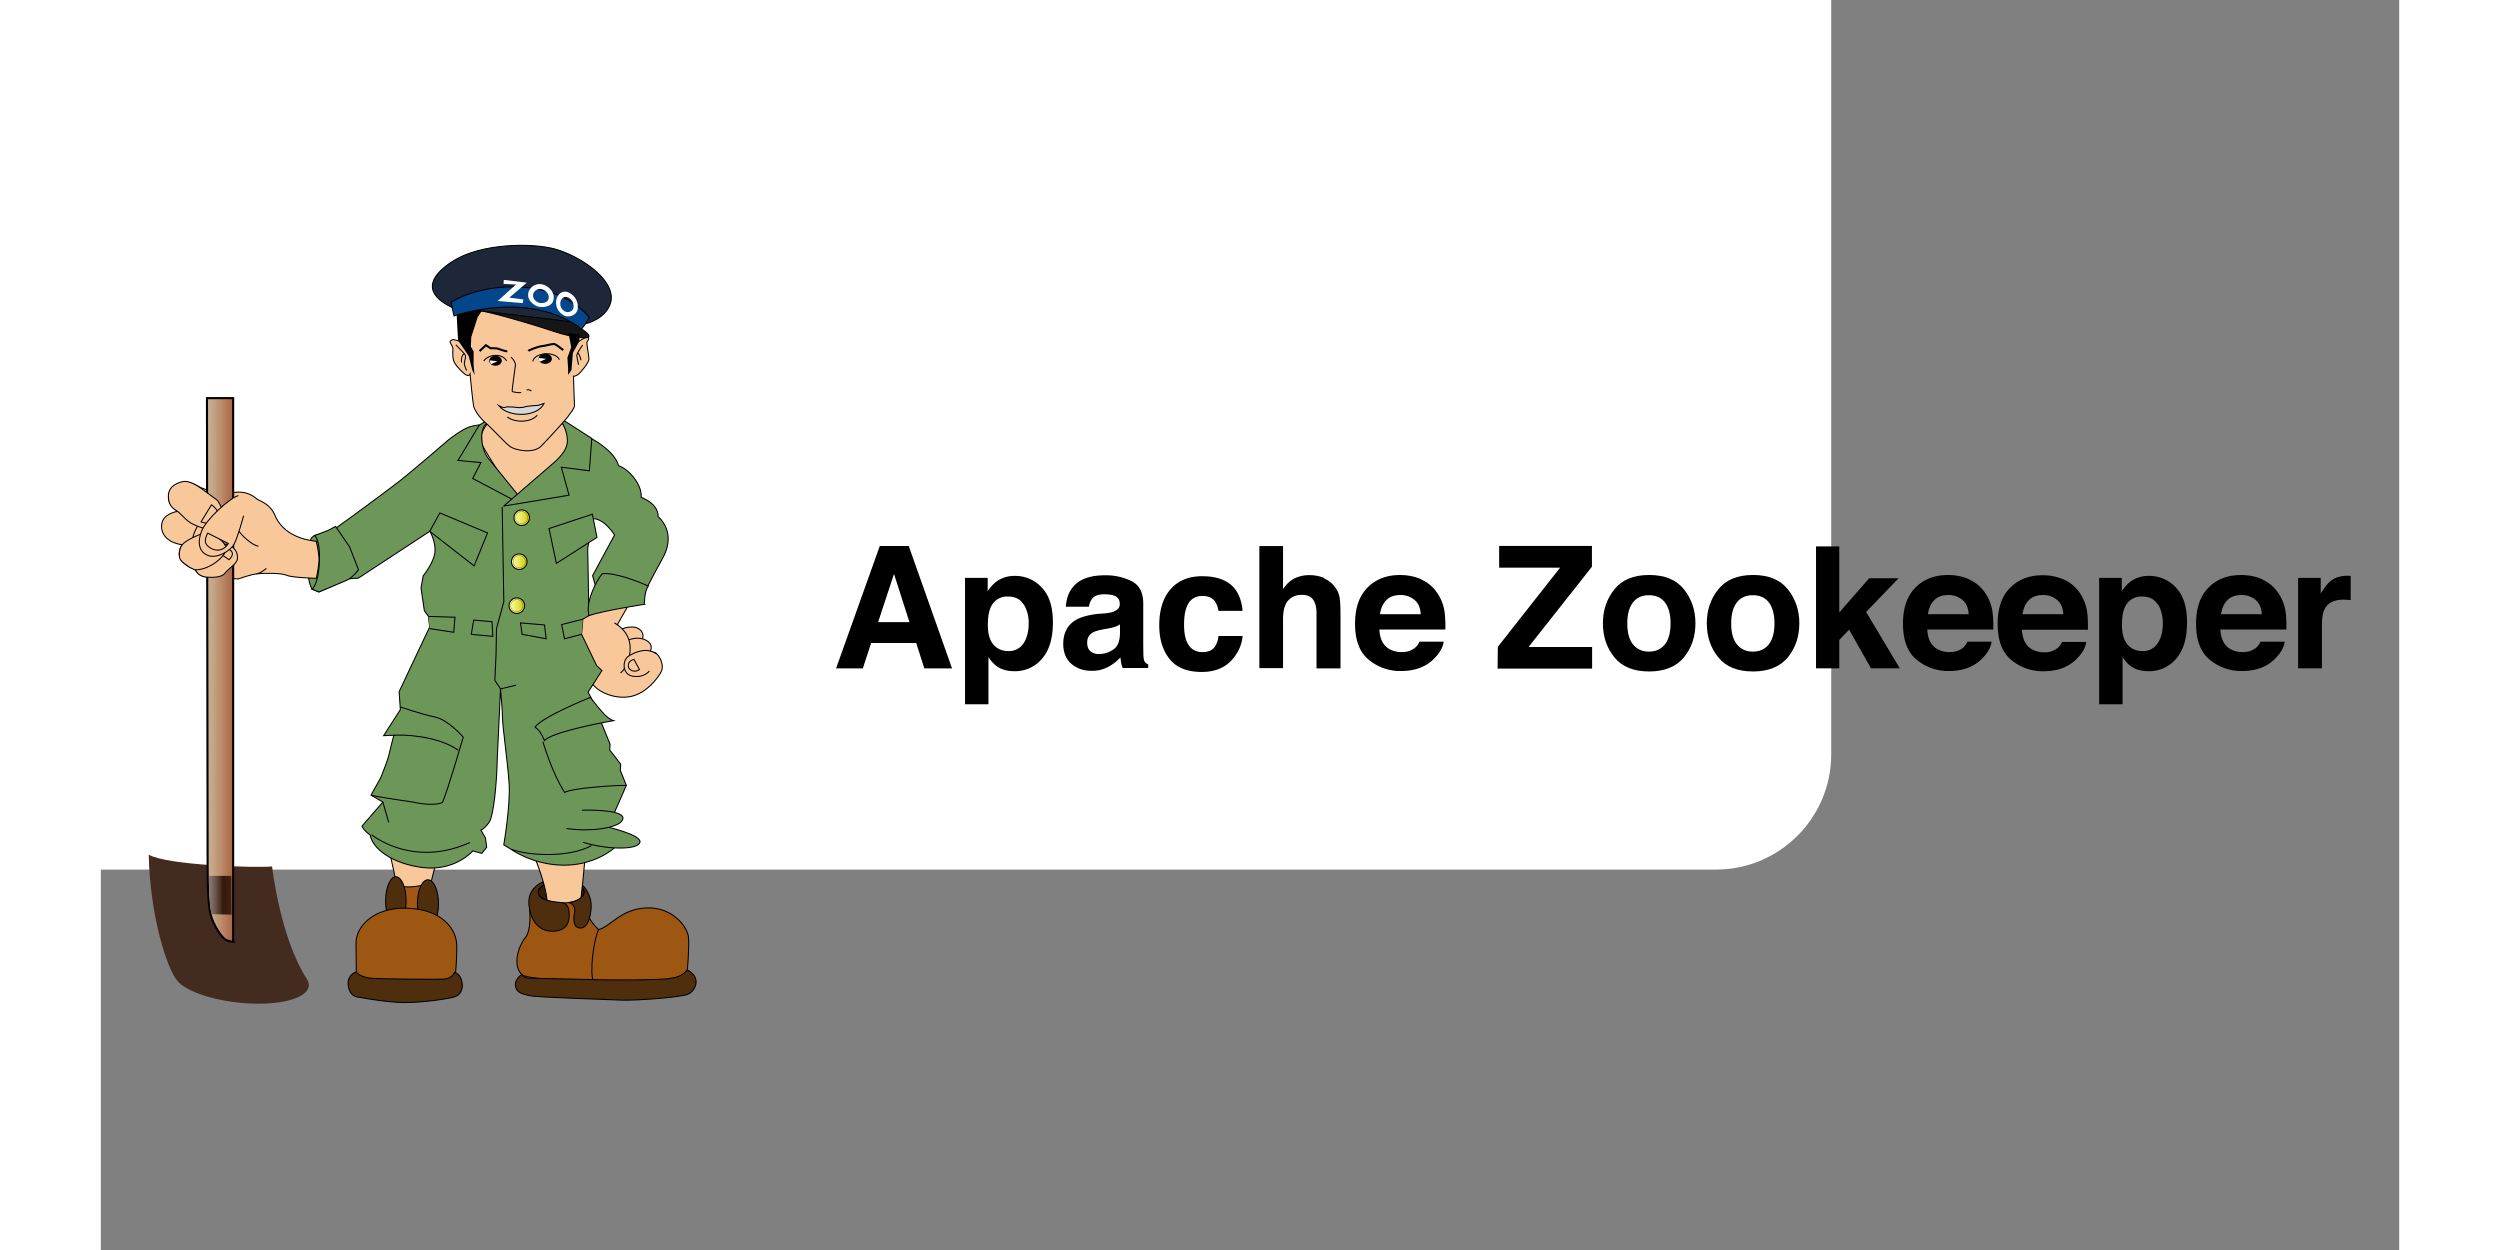<?xml version="1.0" ?>
<svg xmlns="http://www.w3.org/2000/svg" xmlns:ns1="http://www.w3.org/1999/xlink" width="120" height="60" viewBox="45.02 22.32 99.59 54.163">
  <rect x="45.02" y="22.32" width="99.59" height="54.163" fill="#808080" stroke="none"/>
  <rect width="120" height="60" rx="5" fill="white"/>
  <style>.I{stroke-width:.5}.J{stroke-miterlimit:10}.K{stroke:#000}.L{fill:none}.M{fill:#f9c89a}.N{fill:#4f2e0e}.O{fill:#6d9758}.P{stroke-width:.1}</style>
  <g transform="translate(-1.203)">
    <g transform="matrix(.091 0 0 .091 38.899 30.061)">
      <g class="K I">
        <ellipse cx="299.73" cy="339.813" rx="10.957" ry="5.14" fill="#331e09"/>
        <g stroke-miterlimit="10">
          <path d="M217.706 319.453s4.363 18.614 4.944 24.142 11.635 8.145 12.798 1.745 5.236-22.105 5.236-22.105zm69.518 4.072s5.816 13.962 5.816 21.814 13.96 9.017 15.125 3.78 2.908-25.887 2.908-25.887z" class="M"/>
          <path d="M234.77 336.03c-2.327.97-8.92 1.746-11.44.777s.195 9.113.97 12.217 8.92 2.52 8.92 2.52z" fill="#a15813"/>
        </g>
        <g class="N">
          <ellipse cx="220.979" cy="344.03" rx="4.872" ry="11.636"/>
          <ellipse cx="236.249" cy="345.268" rx="5.018" ry="11.416"/>
        </g>
        <g stroke-miterlimit="10">
          <path d="M202.145 377.77L202 364.1c-.145-7.562 7.854-17.16 24.142-16.725s23.85 9.453 23.85 18.18-.728 15.707-1.6 17.452-42.6 2.327-44.2.728-2.036-5.964-2.036-5.964z" fill="#9e5613"/>
          <path d="M202.145 389.55c-2.763-.727-3.78-3.636-3.927-6.398s2.182-5.1 3.927-5.382c1.308 1.746 3.926 2.474 6.253 2.9s32.14.727 35.63.436 4.363-2.326 4.946-3.197c2.473.87 3.5 3.488 3.635 5.96s-1.018 4.8-3.5 5.673-15.562 2.9-24.578 2.763-22.396-2.764-22.396-2.764z" class="N"/>
          <path d="M310.638 342.43s-7.854 4.653-17.9 1.164c-6.544-.873-8.3-.873-8.145 2.327s1.02 11.926-2.035 15.56-6.255 13.1-1.6 17.452 71.988 3.927 74.607 3.2 4.218-5.382 4.218-5.382.87-9.9.58-15.124-7.562-14.834-19.925-14.397-17.45 9.162-22.978 10.325c-4.654-4.362-6.4-9.452-6.4-10.472s-.434-4.653-.434-4.653z" fill="#9e5613"/>
          <path d="M295.585 358.355c4.363 0 7.5-1.963 7.854-6.472s-.727-6.98-3.928-7.198-7.126-.873-9.016-2.108-2.1-3.5-1.3-4.437 2.18-1.817 2.18-1.817l-.5-1.38s-7.2 2.763-6.544 10.47 4.508 12.943 11.27 12.943zm7.927-13.67c2.398.945 2.907 2.764 2.545 4.727s-1.164 7.636 2.98 7.417 5.236-8.3 4.873-11.998-2.764-7.272-3.854-8.145l-.218 1.1s.824.58.85 2.036-2.45 4.216-7.175 4.872z" class="N"/>
          <path d="M317.473 357.556c-2.23 4.85-4.363 20.363-2.424 24.626" class="L"/>
          <path d="M280.97 378.935s-3.346 2.036-3.054 5.234 2.763 3.928 6.4 4.8 38.103 1.9 44.356 2.18 27.632-1.3 31.268-2.763 6.836-7.854-.145-11.636c-2.765 3.055-4.945 3.637-9.454 4.22s-25.597.727-34.322.436l-31.995-.727c-2.18-.146-3.053-1.745-3.053-1.745z" class="N"/>
        </g>
        <g stroke-miterlimit="10" class="M">
          <path d="M265.554 115.412c-1.02 1.163-5.817 6.7-3.5 11.343s15.56 25.015 15.56 25.015 29.232-14.834 28.36-21.815-6.836-15.27-6.836-15.27zm71.9 105.63c.97-.97 3.1-5.72-2.618-7.466-4.556-.582-7.853 1.552-8.822 2.62s2.035 6.787 3.877 6.98 7.563-2.133 7.563-2.133z"/>
          <path d="M341.42 226.28c.873-1.26 2.715-4.46-1.55-6.593s-9.988.098-11.442 2.327 2.424 7.175 3.2 7.175 9.792-2.9 9.792-2.9z"/>
          <path d="M331.87 202.816l-5.38 9.454s3.005 3.927 4.168 8.87-.776 6.7.872 6.4 11.248-2.908 13.1-1.746 4.363 5.915 2.618 9.114-6.787 9.792-13.865 11.538-15.608-1.455-18.8-5.915-8.24-18.8-8.436-21.33 3.2-10.18 3.2-10.18l13.186-5.914z"/>
          <path d="M325.035 211.542c2.423 1.357 6.303 4.363 7.27 9.502s-1.066 11.635-4.362 14.35"/>
          <path d="M341.7 234.423s-2.328 3.298-7.758 2.52-5.04-7.562-2.424-9.404 6.786-3.296 9.6-2.812 4.167 1.745 4.167 1.745"/>
          <path d="M334.343 228.897l2.617 4.848s-1.65 1.357-3.588.484-1.94-2.327-1.455-3.587 2.426-1.745 2.426-1.745z"/>
        </g>
        <g stroke-miterlimit="10" class="O">
          <path d="M314.466 123.992s10.764 5.672 12.5 12.653c5.235 1.745 11.392 9.428 10.8 15.052 5.623 2.327 8.12 5.587 8.12 9.27 3.104 2.715 7.744 9.678 2.12 19.76s-8.927 17.055-8.927 17.055l-22.495-1.944-1.94-6.8 10.47-19.392s-4.654-7.562-10.085-7.757c-1.356 5.817-2.714 14.155-2.714 14.155l.58 31.995-2.908 1.745-.582 7.175 7.175 14.93 2.52 2.327-6.594 10.278 1.553 2.9 8.92 21.912-.194 2.715 5.237 6.786-.195 2.908 2.9 7.175-5.624 12.798-3.5 6.98 3.297 10.083s-9.113 8.34-24.24 8.145-25.4-7.95-25.4-7.95l-2.908-1.744s3.297-19.002 2.52-29.668-3.104-26.76-3.104-30.444-.97-14.155-.97-14.155l-1.553 33.546c-.193 11.247-1.745 26.565-3.683 29.667s-4.072 4.072-4.072 4.072l2.132 3.686.582 4.458-2.327 2.9-4.267-1.165s-8.337 9.697-23.462 7.953-24.432-9.308-25.402-15.514c-3.5-2.52-3.878-4.266-3.878-4.266l9.9-11.44-5.624-3.296 4.654-8.34s3.297-8.145 3.878-10.86 2.327-9.307 2.327-9.307l-4.848.193 7.95-12.4-.58-8.533 14.542-30.83-.582-5.042-1.95-2.715-1.587-10.762 1.02-5.818s5.03-6.107 5.6-11.15-2.417-10.083-2.417-10.083l-33.98 22.3-4.87.388-13.973 6.205-3.303-1.358s-1.166-1.938-1.554-5.04-.001-17.064 1.162-19.003 3.877-1.94 3.877-1.94 4.46-.775 7.95-3.103 25.014-18.228 30.25-22.3 23.463-19.778 23.463-19.778 6.205-4.848 9.695-6 5.815-.97 5.815-.97l.195 16.677 15.706 17.8 17.065-10.23 13.574-12.604z"/>
          <path d="M262.936 115.993l-2.327 1.455-10.036 16.724 10.9 1.02-3.927 7.562 20.65 10.907 1.744-2.036-14.98-18.47c-3.5-4.363-4.5-14.107-.582-16.725s-1.453-.437-1.453-.437"/>
          <path d="M272.242 155.915l31.196-5.2-3.673-13.3 13.344 1.7 1.164-15.417-13.816-8.87-1.3-.145s3.346 4.363 3.5 9.744-4.798 9.453-8.87 12.943l-21.525 18.543zm25.16 27.268l-3.5-16.58 20.652-6.834 2.182 11.052zm-25.8-26.905l.776 45.18-3.493 12.798-.2 12.4-.582 12.216 2.715 4.072 7.368-1.746m14.35-22.104l-.777-6.592-11.44-.97.774 5.43z"/>
          <path d="M310.008 209.797l-10.084 2.52 1.357 6.786 8.145-2.132m-52.55.001l1.164-6.787 8.726.775.386 6.98zm-20.36-8.532l12.604.388-.582 7.174-11.44-1.745m27.536-45.57l-22.688-9.5-4.848 8.726 21.135 16.482zm74.653 33.983s0-6.254 1.9-8.726c-4.654-2.037-15.852-6.544-21.96-5.817-2.9 3.5-8.094 13.67-6.302 19.924 6.737-2.327 26.37-5.38 26.37-5.38zm-147.032-37.085l6.7 9.744 4.218 10.908s-2.618 3.635-5.526 4.944-13.283 5.624-13.283 5.624l-3.296-1.358s3.054-1.938 3.5-13-2.326-12.507-2.326-12.507l6.544-2.473zm98.75 102.53s4.217 14.688 10.326 24.143c3.053-2.035 24.287-3.5 29.426-3.345"/>
        </g>
        <g stroke-miterlimit="10">
          <path d="M209.174 293.566c3.878 1.018 20.312 3.344 20.312 3.344s8.872 2.182 13.67.146c2.472-5.527 9.9-31.123 9.9-31.123s-7.126-8.3-13.525-9.598-16.433-4.8-16.433-4.8" class="L"/>
          <path d="M220.033 265.062c3.5-.437 20.796 0 30.686 7.125" class="O"/>
          <path d="M214.797 296.862l2.764 9.647" class="L"/>
          <path d="M209.416 312.472c6.544 4.653 23.706 13.963 46.83 3.637" class="O"/>
          <path d="M276.025 319.308c7.997 3.198 27.775 4.07 38.103-1.745" class="L"/>
        </g>
        <g stroke-miterlimit="10" class="O">
          <path d="M310.056 315.963c10.324 3.345 25.306 3.927 27.05.3S321.64 308.7 321.64 308.7"/>
          <path d="M302.202 309.418c12.65 1.9 26.905-.582 26.905-4.945s-19.488-3.78-19.488-3.78m3.926-53.666c4.22 5.1 7.418 9.9 11.054 11.054-8.726 1.454-29.668 5.817-32.868 9.45-1.453-3.344-2.617-5.1-4.507-6.398 3.78-5.1 26.32-14.107 26.32-14.107z"/>
        </g>
        <path d="M183.093 172.7c-5.236-.582-15.998-2.763-19.924-12.943-2.472-5.1-6.544-5.962-8.435-7.272-2.473-2.18-5.963-3.78-10.908-3.054s-12.798-.437-17.743-3.345-10.18-1.018-11.925 1.455-1.9 5.962-.146 7.853l2.9 3.055s-6.835 1.018-7.417 6.108 3.054 7.562 5.38 8.58 4.363 1.164 4.363 1.164-2.617 3.5-.727 6.834 6.545 4.8 6.545 4.8 2.18 3.054 4.508 3.5 16.434 1.164 16.434 1.164 5.816-2.18 9.162-2.472 11.198-.437 13.816.727 14.107 1.454 14.107 1.454 1.454-6.254 1.3-9.6-1.308-8-1.308-8z" class="J M"/>
      </g>
      <linearGradient id="A" gradientUnits="userSpaceOnUse" x1="103.3" y1="357.36" x2="179.524" y2="357.36">
        <stop offset="0" stop-color="#442b1f"/>
        <stop offset="1" stop-color="#442b1f"/>
      </linearGradient>
      <path d="M162.055 327.5c-7.95.775-50.222-.582-58.754-5.624.582 29.087 8.726 54.876 13.96 60.5s21.524 10.47 38.395 10.47 27.212-5.067 22.88-11.828c-12.8-19.973-16.483-53.52-16.483-53.52z" fill="url(#A)"/>
      <linearGradient id="B" gradientUnits="userSpaceOnUse" x1="131.029" y1="233.936" x2="143.5" y2="233.936">
        <stop offset="0" stop-color="#c8b091"/>
        <stop offset=".199" stop-color="#c5a788"/>
        <stop offset=".529" stop-color="#bc8e6e"/>
        <stop offset=".948" stop-color="#ad6745"/>
        <stop offset=".994" stop-color="#ab6240"/>
      </linearGradient>
      <path d="M143.5 363.373V104.5h-12.47l.313 222.514c0 11.053.314 19.196 1.57 23.852s5.293 10.762 7.177 11.634 3.412.873 3.412.873z" fill="url(#B)" class="J K"/>
      <linearGradient id="C" gradientUnits="userSpaceOnUse" x1="131.998" y1="341.231" x2="142.76" y2="341.231">
        <stop offset="0" stop-color="#88786f"/>
        <stop offset=".105" stop-color="#806f66"/>
        <stop offset=".281" stop-color="#6b574c"/>
        <stop offset=".503" stop-color="#493023"/>
        <stop offset=".622" stop-color="#34180a"/>
        <stop offset="1" stop-color="#3e2316"/>
      </linearGradient>
      <path d="M142.663 332h-10.665s0 15.88 1.357 18.207l9.405.253z" fill="url(#C)"/>
      <g stroke-miterlimit="10" class="I K M">
        <path d="M127.345 163.938s-3.2 5.526-3.006 7.27 6.206.486 6.593-1.745-3.587-5.526-3.587-5.526zm3.1 25.8c2.62.145 7.417.437 9.163-1.892s5.962-4.508 5.962-7.125-.727-4.072-3.344-6.108-15.416 2.9-16.144 4.217-1.745 4.945-1.308 5.963 1.308 2.9 2.617 3.78 3.054 1.164 3.054 1.164z"/>
        <path d="M138 178.965l3.5 2.472s3.5-2.763.292-4.8-4.072 1.018-4.072 1.018z"/>
        <path d="M123.078 185.267c1.745.485 1.553 1.65 6.012.485s9.5-5.042 10.956-8.532-6.7-9.2-10.083-8.435-9.2 3.587-10.714 5.526-1.793 5.72-.824 7.174 4.653 3.782 4.653 3.782zm15.802-27.05c-1.066-1.55-2.132-4.654-3.5-5.527s-5.816-4.363-7.174-5.235-5.527-4.072-9.114-3.103-6.883 3.006-6.4 7.853 3.587 5.333 5.235 6.98 3.976 3.976 5.333 4.75 5.235 2.618 8.144 2.9 5.72-1.552 6.787-3.394.678-5.235.678-5.235z"/>
        <path d="M133.162 155.3l-4.944 8.144s5.396 2 7.368-.97c2.714-4.072-2.424-7.174-2.424-7.174z"/>
        <path d="M146.008 150.897c-4.364 1.3-15.27 11.343-17.452 16.725s-1.454 10.035 2.9 11.78 10.762-2.18 12.507-5.38 4.508-13.525 4.508-13.525m-17.054 8.3l9.792 4.944s-1.455 2.714-4.46 3.103-6.398-2.036-6.496-4.072 1.163-3.975 1.163-3.975zm14.93-.873c.97 1.745 6.302 6.787 9.2 7.078m-.862 13.185c2.036-.484 3.394-1.648 4.654-2.618"/>
      </g>
      <linearGradient id="D" gradientUnits="userSpaceOnUse" x1="277.188" y1="161.441" x2="284.604" y2="161.441">
        <stop offset="0" stop-color="#f8fb9b"/>
        <stop offset=".126" stop-color="#f5f892"/>
        <stop offset=".334" stop-color="#efef78"/>
        <stop offset=".601" stop-color="#e3e14f"/>
        <stop offset=".911" stop-color="#d4ce16"/>
        <stop offset="1" stop-color="#cfc804"/>
      </linearGradient>
      <g class="K">
        <circle cx="280.896" cy="161.441" r="3.708" fill="url(#D)" class="I"/>
        <circle cx="280.871" cy="161.417" r="2.908" class="L P"/>
      </g>
      <linearGradient id="E" gradientUnits="userSpaceOnUse" x1="276.025" y1="182.383" x2="283.44" y2="182.383">
        <stop offset="0" stop-color="#f8fb9b"/>
        <stop offset=".126" stop-color="#f5f892"/>
        <stop offset=".334" stop-color="#efef78"/>
        <stop offset=".601" stop-color="#e3e14f"/>
        <stop offset=".911" stop-color="#d4ce16"/>
        <stop offset="1" stop-color="#cfc804"/>
      </linearGradient>
      <g class="K">
        <circle cx="279.733" cy="182.383" r="3.708" fill="url(#E)" class="I"/>
        <circle cx="279.708" cy="182.358" r="2.909" class="L P"/>
      </g>
      <linearGradient id="F" gradientUnits="userSpaceOnUse" x1="274.86" y1="203.325" x2="282.278" y2="203.325">
        <stop offset="0" stop-color="#f8fb9b"/>
        <stop offset=".126" stop-color="#f5f892"/>
        <stop offset=".334" stop-color="#efef78"/>
        <stop offset=".601" stop-color="#e3e14f"/>
        <stop offset=".911" stop-color="#d4ce16"/>
        <stop offset="1" stop-color="#cfc804"/>
      </linearGradient>
      <g class="K">
        <circle cx="278.569" cy="203.325" r="3.709" fill="url(#F)" class="I"/>
        <circle cx="278.545" cy="203.301" r="2.909" class="L P"/>
        <path d="M251.542 77.454l-3.2-.873s-1.745.388-1.552 1.262 1.455 1.94 1.357 3.5-.3 4.556.875 6.496 3.975 4.848 5.43 5.623 1.842-.388 1.842-.388 1.356 13.96 1.746 15.416 2.424 5.042 5.72 7.854 8.92 9.2 11.538 11.15 11.246 3.588 14.93-.194 11.635-12.507 12.507-13.768 3.393-4.266 3.297-5.43-.484-13.574-.484-14.06c.58.194 1.84-.484 2.52-1.066s4.945-5.236 4.85-7.272-1.358-7.66-.872-8.047 1.162-1.94.3-2.327-6.012 3.393-6.012 3.393-1.042-13.258-5.815-16.676-43.438-5.817-45.764-2.715-3.204 18.132-3.204 18.132z" class="I J M"/>
      </g>
      <path d="M255.646 84.4l-5.053-7.356L250 66.4v-2.036l14.006-4.557-4.05 6.1-3.092 9.598-.158 4.46L258 82.302v6.495l.457 4.75-1.132-2.472z"/>
      <path d="M309.328 71.5c10.035 6.544-3.054 4.654-13.815 1.018s-32.286-9.9-37.232-10.035 32.724-3.055 38.54-1.164 12.507 10.18 12.507 10.18z" fill="#161616" class="I J K"/>
      <linearGradient id="G" gradientUnits="userSpaceOnUse" x1="280.96" y1="69.02" x2="280.96" y2="31.748">
        <stop offset=".372" stop-color="#1d2739"/>
        <stop offset=".994" stop-color="#1d2739"/>
      </linearGradient>
      <g stroke-miterlimit="10" class="I K">
        <path d="M247.568 61.263c-12.4-6-12.4-13.767.776-22.105s37.23-8.726 48.476-5.624 28.698 14.155 26.566 25.015c-2.132 8.337-11.83 10.47-11.83 10.47z" fill="url(#G)"/>
        <path d="M248.684 65.383l-1.456-6.544c17.9-10.617 50.9-10.908 65.735 7.126-.437 1.308-2.326 4.508-3.636 5.526-25.45-18.906-60.643-6.108-60.643-6.108z" fill="#03468b"/>
      </g>
      <path d="M283.295 49.53l-8.288 7.126 6.688.873-.3 1.744-11.925-1.017 8.727-7.854-5.964-.3.147-1.9zm9.235 1.528c3.272 1.9 4.364 4.944 3.2 7.562s-5.382 2.835-7.198 2.254-6.037-3.345-4.072-7.708c1.308-2.544 4.798-4 8.07-2.108zm-5.94 3.288c-1.205 2.677 1.383 4.372 2.5 4.73s3.702.222 4.416-1.382.046-3.48-1.964-4.64-4.15-.268-4.95 1.294zm16.982-.008c3.012 1.603 4.454 4.764 3.977 7.76s-3.88 3.804-5.472 3.42-5.53-2.804-4.714-7.798c.6-2.936 3.196-4.987 6.2-3.382zm-4.256 4.37c-.504 3.065 1.918 4.55 2.9 4.786s3.063-.262 3.357-2.098-.6-3.777-2.44-4.763-3.435.273-3.808 2.075z" fill="#fff"/>
      <path d="M303.187 73.48l1.277 6.787-1.8 4.945.336 5.43v2.8l1.6-2.327.663-8.144 3.045-5.526.262-3.2z"/>
      <g stroke-miterlimit="10" class="K L">
        <path d="M300.7 81.624c-.97-.583-3.394-2.9-4.557-2.9s-4.364.97-5.817 1.066-5.914 1.84-6.303 2.23m-9.986.195c-.97 0-3.878-.97-4.46-1.26s-3.5-.194-3.5-.194l-2.23-1.455-3.006 2.812"/>
        <path d="M275.782 85.016c.68.388 2.23 2.52 2.135 3.684s-1.747 12.313-1.553 12.604 3.78.872 4.267.485m2.617-1.163c.68-.097 1.552-.3 2.23.582M273.65 86.76c-1.647-3.5-8.34-3.5-10.86.098m23.367.194c.774-4.265 10.567-5.138 12.7-.872" class="I"/>
      </g>
      <ellipse cx="268.414" cy="86.713" rx="3.006" ry="2.375"/>
      <ellipse cx="292.119" cy="85.744" rx="3.151" ry="2.472"/>
      <g stroke-miterlimit="10" class="I K">
        <path d="M269.867 107.995c4.655 5.914 18.52 5.72 21.695-.97-1.067.3-2.752.92-2.752.92s-5.758.243-7.018.922c-.87 0-2.035.193-2.035.193s-5.72-.776-6.594-.193-3.296-.873-3.296-.873z" fill="#d8d8d8"/>
        <path d="M288.3 112.648c-3.104 3.684-11.054 3.587-14.253.775" class="L"/>
      </g>
      <path d="M289.017 85.355l3.586.437-3.054 1.357c-.58-.58-.532-1.794-.532-1.794zm-23.27 1.165l3.586.437-3.053 1.358c-.582-.583-.533-1.795-.533-1.795z" fill="#fcfcfc"/>
      <path d="M309.9 79.2c-.653 1.163-2.544 3.563-2.7 4.726s.8 4.145.728 4.727m1.162-2.183c-.146-.8-.655-2.98-1.455-3.418m-58.08-3.926c.728 1.02 4.436 4.072 4.58 5.3s-.8 3.127-.5 4.217 1.02 2.763 1.02 2.763m-2.4-3.854c-.22-1.163.072-3.7 1.162-4" class="I J K L"/>
    </g>
    <path d="M79.977 45.977h1.254l1.877 5.305h-1.202l-.35-1.1h-1.954l-.36 1.1h-1.16zm-.073 3.3h1.358l-.67-2.087zm7.094-1.497c.32.338.48.835.48 1.5 0 .7-.156 1.218-.47 1.58a1.52 1.52 0 0 1-1.208.543c-.314 0-.575-.078-.782-.234a1.51 1.51 0 0 1-.333-.378v2.044H83.67V47.36h.982v.58a1.65 1.65 0 0 1 .355-.403 1.31 1.31 0 0 1 .819-.263 1.55 1.55 0 0 1 1.172.507zm-.787.738c-.14-.233-.365-.35-.678-.35a.77.77 0 0 0-.774.529c-.073.187-.1.425-.1.712 0 .456.122.776.367.96a.84.84 0 0 0 .516.162.75.75 0 0 0 .66-.331c.15-.22.227-.515.227-.882a1.53 1.53 0 0 0-.209-.802zm3.544.378c.2-.024.327-.054.4-.1.147-.062.22-.16.22-.3 0-.16-.057-.27-.17-.333s-.28-.092-.498-.092c-.246 0-.42.06-.522.18a.75.75 0 0 0-.146.36h-1c.022-.343.118-.625.3-.846.272-.345.74-.518 1.402-.518a2.5 2.5 0 0 1 1.149.256c.335.17.502.492.502.964v1.8l.007.453c.007.134.027.226.06.274s.084.088.15.12v.15H90.5c-.03-.08-.053-.154-.065-.223a2.71 2.71 0 0 1-.029-.237 2.12 2.12 0 0 1-.492.392 1.49 1.49 0 0 1-.753.191c-.357 0-.652-.102-.885-.304s-.35-.5-.35-.862c0-.482.187-.83.562-1.047.206-.117.507-.2.906-.252zm.627.48a1.16 1.16 0 0 1-.199.099c-.067.025-.16.048-.275.07l-.233.043c-.22.038-.376.085-.47.14-.162.093-.242.24-.242.435 0 .175.05.302.148.38a.56.56 0 0 0 .36.117 1.07 1.07 0 0 0 .619-.194c.2-.13.287-.366.294-.7v-.382zm4.265-.6a.91.91 0 0 0-.148-.396c-.116-.158-.295-.237-.538-.237-.346 0-.583.17-.7.515-.067.182-.1.424-.1.725 0 .287.034.518.1.693.123.326.353.5.693.5.24 0 .4-.065.512-.194a.96.96 0 0 0 .184-.504h1.047c-.024.312-.137.607-.34.885-.322.45-.8.673-1.43.673s-1.096-.187-1.394-.562-.447-.86-.447-1.456c0-.673.165-1.197.493-1.57s.783-.56 1.362-.56c.492 0 .895.1 1.2.33s.5.6.557 1.17h-1.05zm4.573-1.396a1.15 1.15 0 0 1 .486.386 1.03 1.03 0 0 1 .197.452c.024.155.036.408.036.758v2.305H98.9v-2.4c0-.2-.036-.382-.107-.512-.093-.182-.27-.274-.53-.274-.27 0-.473.1-.613.272s-.2.44-.2.776v2.126h-1.026v-5.287h1.026v1.87c.148-.228.32-.387.514-.477a1.45 1.45 0 0 1 .615-.135c.24 0 .46.042.657.126zm4.238.06c.274.123.5.316.678.58.16.233.265.503.312.8a5.02 5.02 0 0 1 .034.778h-2.857c.016.394.153.67.4.828a1.04 1.04 0 0 0 .566.148.87.87 0 0 0 .57-.18c.08-.065.15-.155.2-.27h1.047c-.028.233-.154.47-.38.7-.35.38-.843.572-1.476.572a2.14 2.14 0 0 1-1.382-.483c-.4-.322-.6-.845-.6-1.57 0-.68.18-1.2.54-1.563s.828-.544 1.403-.544c.34 0 .65.062.923.184zm-1.535.886c-.145.15-.236.352-.273.607h1.767c-.02-.272-.1-.48-.273-.62a.92.92 0 0 0-.608-.21c-.263 0-.467.075-.612.224zm4.834 2.02l2.7-3.43h-2.643v-.94h4.02v.9l-2.746 3.48h2.754v.936h-4.096z"/>
    <use ns1:href="#H"/>
    <use ns1:href="#H" x="4.502"/>
    <path d="M120.544 45.995h1.008v2.862l1.294-1.48h1.275l-1.406 1.46 1.46 2.443h-1.248l-.95-1.676-.425.442v1.234h-1.008zm6.656 1.445c.274.123.5.316.678.58.16.233.265.503.312.8a5.02 5.02 0 0 1 .034.778h-2.857c.016.394.153.67.4.828a1.04 1.04 0 0 0 .566.148c.234 0 .424-.06.57-.18.08-.065.15-.155.2-.27h1.047c-.028.233-.154.47-.38.7-.35.38-.843.572-1.476.572a2.13 2.13 0 0 1-1.382-.483c-.4-.323-.6-.845-.6-1.57 0-.68.18-1.2.54-1.563s.828-.544 1.403-.544a2.24 2.24 0 0 1 .923.184zm-1.534.886c-.145.15-.236.352-.273.607h1.767c-.02-.272-.1-.48-.273-.62a.92.92 0 0 0-.608-.21c-.263 0-.467.075-.612.224z"/>
    <path d="M131.3 47.44c.274.123.5.316.678.58a1.94 1.94 0 0 1 .313.81c.027.18.04.44.034.778h-2.857c.016.394.153.67.4.828a1.04 1.04 0 0 0 .566.148.87.87 0 0 0 .57-.18c.08-.065.15-.155.2-.27h1.047c-.027.233-.154.47-.38.7-.35.38-.843.572-1.476.572a2.13 2.13 0 0 1-1.382-.483c-.4-.323-.6-.845-.6-1.57 0-.68.18-1.2.54-1.563s.828-.544 1.403-.544a2.24 2.24 0 0 1 .923.184zm-1.534.886c-.145.15-.236.352-.273.607h1.767c-.02-.272-.1-.48-.273-.62a.92.92 0 0 0-.608-.21c-.263 0-.467.075-.612.224zm6.374-.546c.32.338.48.835.48 1.5 0 .7-.156 1.218-.47 1.58a1.52 1.52 0 0 1-1.208.543c-.314 0-.575-.078-.782-.234-.113-.086-.225-.212-.333-.378v2.044h-1.015V47.36h.982v.58a1.65 1.65 0 0 1 .355-.403 1.31 1.31 0 0 1 .819-.263 1.55 1.55 0 0 1 1.172.507zm-.787.738c-.14-.233-.365-.35-.678-.35a.77.77 0 0 0-.774.529c-.073.187-.1.425-.1.712 0 .456.122.776.367.96.146.108.318.162.516.162a.75.75 0 0 0 .66-.331c.152-.22.227-.515.227-.882 0-.302-.07-.57-.2-.802zm4.547-1.078c.274.123.5.316.678.58.16.233.265.503.312.8.028.18.04.44.034.778h-2.857c.016.394.153.67.4.828a1.04 1.04 0 0 0 .566.148c.233 0 .423-.06.57-.18.08-.065.15-.155.2-.27h1.047c-.028.233-.154.47-.38.7-.35.38-.843.572-1.476.572a2.13 2.13 0 0 1-1.382-.483c-.4-.323-.6-.845-.6-1.57 0-.68.18-1.2.54-1.563s.828-.544 1.403-.544c.34 0 .65.062.923.184zm-1.534.886c-.145.15-.236.352-.273.607h1.767c-.02-.272-.1-.48-.273-.62a.92.92 0 0 0-.608-.21c-.263 0-.468.075-.612.224zm5.257-1.06l.088.006v1.05l-.173-.014-.122-.004c-.413 0-.7.134-.83.403-.08.15-.12.384-.12.698v1.875h-1.033v-3.92h.98v.684c.158-.26.296-.44.414-.536.192-.16.442-.24.75-.24l.05.002z"/>
  </g>
  <defs>
    <path id="H" d="M114.822 50.802c-.33.4-.834.613-1.508.613s-1.177-.204-1.508-.613-.497-.9-.497-1.476c0-.566.166-1.056.497-1.47s.834-.622 1.508-.622 1.177.207 1.508.622.497.905.497 1.47c0 .575-.166 1.068-.497 1.476zm-.82-.567c.16-.213.24-.516.24-.9s-.08-.695-.24-.907-.4-.318-.7-.318-.53.106-.693.318-.243.515-.243.907.08.696.243.9.393.32.693.32.53-.106.7-.32z"/>
  </defs>
</svg>
